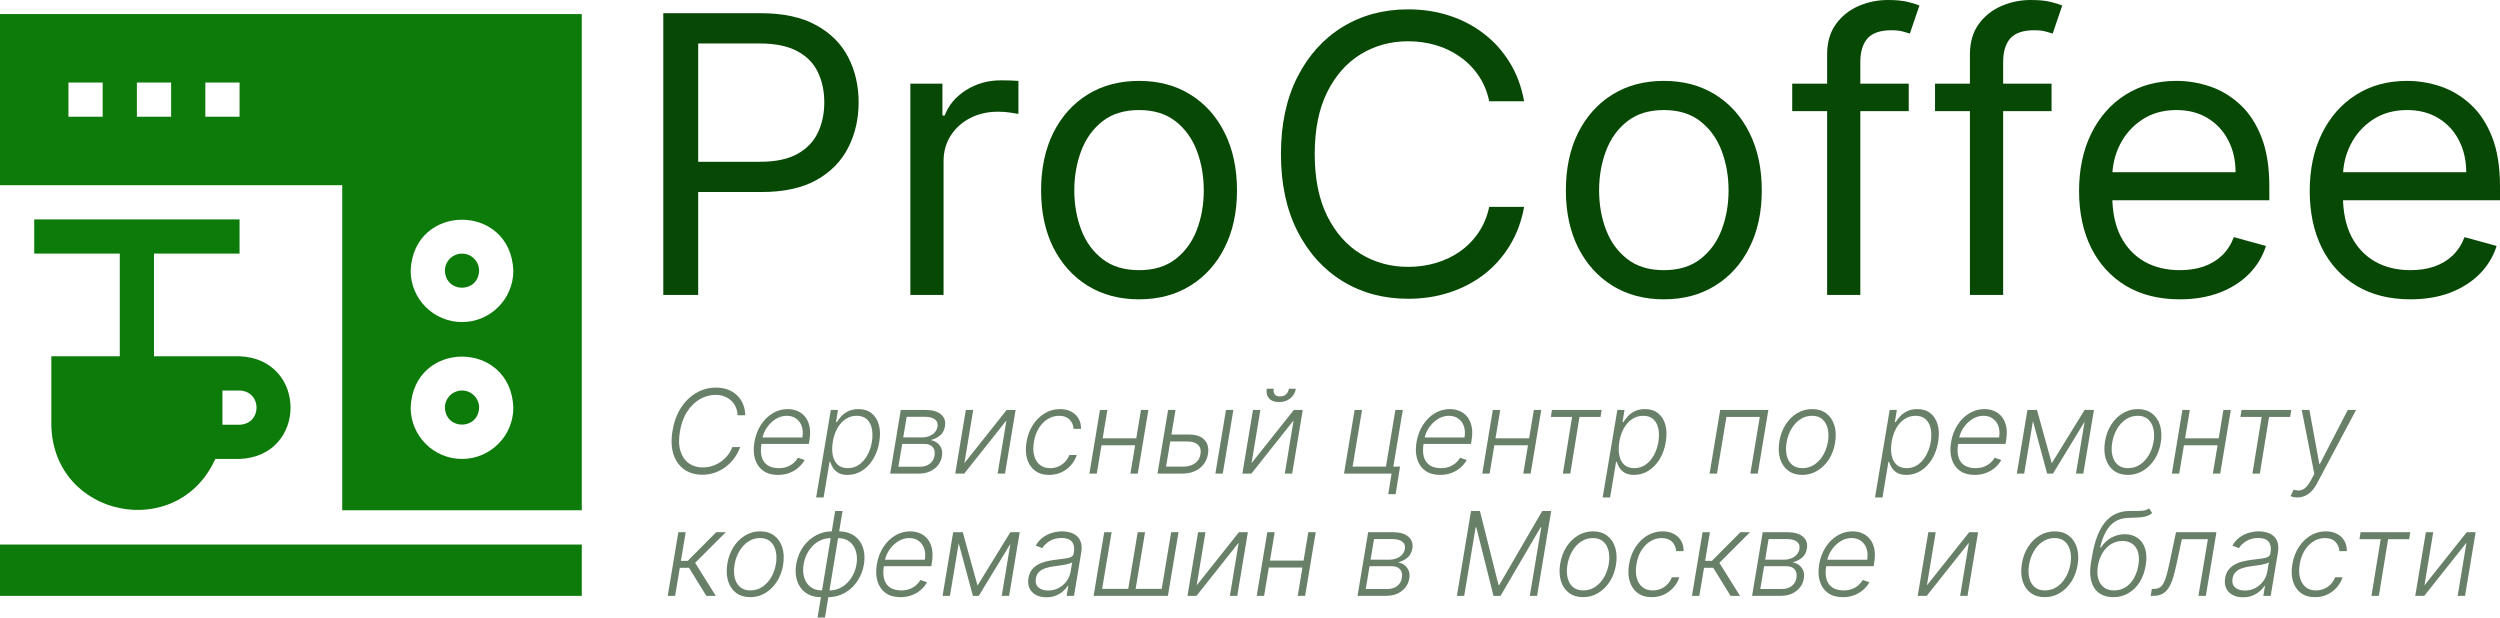 <?xml version="1.0" encoding="UTF-8"?> <svg xmlns="http://www.w3.org/2000/svg" width="1779" height="440" viewBox="0 0 1779 440" fill="none"> <g clip-path="url(#clip0_652_109)"> <path d="M0 387.471H414V424H0V387.471Z" fill="#0D7B0A"></path> <path d="M170.469 180.471V156.118H24.352V180.471H85.234V253.529H36.528V302.235C37.575 368.46 126.42 386.134 153.194 326.588H170.469C218.87 324.748 218.846 255.358 170.468 253.529C149.022 253.529 131.209 253.529 109.587 253.529V180.471H170.469ZM158.293 277.882H170.469C186.605 278.496 186.592 301.627 170.469 302.235H158.293V277.882Z" fill="#0D7B0A"></path> <path d="M0 10V131.765H243.529V363.118H414V10H0ZM73.059 83.059H48.706V58.706H73.059V83.059ZM121.765 83.059H97.412V58.706H121.765V83.059ZM170.471 83.059H146.118V58.706H170.471V83.059ZM328.765 326.588C308.623 326.588 292.235 310.202 292.235 290.059C294.072 241.664 363.465 241.678 365.294 290.06C365.294 310.202 348.908 326.588 328.765 326.588ZM328.765 229.176C308.623 229.176 292.235 212.789 292.235 192.647C294.072 144.252 363.465 144.266 365.294 192.648C365.294 212.789 348.908 229.176 328.765 229.176Z" fill="#0D7B0A"></path> <path d="M328.766 180.471C322.051 180.471 316.59 185.933 316.59 192.647C317.202 208.778 340.333 208.774 340.943 192.647C340.943 185.933 335.481 180.471 328.766 180.471Z" fill="#0D7B0A"></path> <path d="M328.766 277.882C322.051 277.882 316.59 283.344 316.59 290.059C317.201 306.19 340.334 306.186 340.943 290.059C340.943 283.344 335.481 277.882 328.766 277.882Z" fill="#0D7B0A"></path> </g> <path d="M472 209.868V9.397H541.301C557.391 9.397 570.543 12.236 580.758 17.913C591.04 23.525 598.651 31.128 603.591 40.721C608.532 50.313 611.002 61.016 611.002 72.827C611.002 84.639 608.532 95.374 603.591 105.032C598.718 114.69 591.173 122.39 580.958 128.133C570.744 133.81 557.658 136.649 541.701 136.649H492.029V115.114H540.9C551.916 115.114 560.762 113.254 567.439 109.534C574.115 105.815 578.955 100.79 581.96 94.46C585.031 88.065 586.567 80.854 586.567 72.827C586.567 64.801 585.031 57.622 581.96 51.292C578.955 44.962 574.082 40.003 567.339 36.414C560.595 32.759 551.649 30.932 540.5 30.932H496.836V209.868H472Z" fill="#064804"></path> <path d="M647.806 209.868V59.515H670.639V82.224H672.241C675.045 74.785 680.119 68.749 687.463 64.115C694.807 59.482 703.086 57.165 712.299 57.165C714.035 57.165 716.205 57.198 718.809 57.263C721.413 57.329 723.382 57.426 724.717 57.557V81.05C723.916 80.854 722.08 80.56 719.209 80.169C716.405 79.712 713.434 79.484 710.296 79.484C702.819 79.484 696.142 81.017 690.267 84.084C684.459 87.086 679.852 91.262 676.447 96.614C673.109 101.899 671.44 107.936 671.44 114.722V209.868H647.806Z" fill="#064804"></path> <path d="M810.542 213C796.655 213 784.471 209.77 773.989 203.309C763.574 196.849 755.429 187.811 749.553 176.195C743.745 164.579 740.841 151.006 740.841 135.474C740.841 119.813 743.745 106.141 749.553 94.46C755.429 82.779 763.574 73.708 773.989 67.248C784.471 60.787 796.655 57.557 810.542 57.557C824.429 57.557 836.58 60.787 846.995 67.248C857.477 73.708 865.622 82.779 871.431 94.46C877.306 106.141 880.243 119.813 880.243 135.474C880.243 151.006 877.306 164.579 871.431 176.195C865.622 187.811 857.477 196.849 846.995 203.309C836.58 209.77 824.429 213 810.542 213ZM810.542 192.248C821.091 192.248 829.77 189.605 836.58 184.319C843.39 179.034 848.431 172.084 851.702 163.47C854.973 154.856 856.609 145.524 856.609 135.474C856.609 125.425 854.973 116.06 851.702 107.381C848.431 98.702 843.39 91.687 836.58 86.335C829.77 80.984 821.091 78.309 810.542 78.309C799.993 78.309 791.314 80.984 784.504 86.335C777.694 91.687 772.654 98.702 769.382 107.381C766.111 116.06 764.475 125.425 764.475 135.474C764.475 145.524 766.111 154.856 769.382 163.47C772.654 172.084 777.694 179.034 784.504 184.319C791.314 189.605 799.993 192.248 810.542 192.248Z" fill="#064804"></path> <path d="M1084.57 72.044H1059.73C1058.26 65.062 1055.69 58.927 1052.02 53.642C1048.41 48.356 1044.01 43.918 1038.8 40.329C1033.66 36.675 1027.95 33.934 1021.67 32.107C1015.4 30.279 1008.86 29.366 1002.05 29.366C989.627 29.366 978.378 32.433 968.296 38.567C958.282 44.701 950.304 53.739 944.362 65.681C938.486 77.624 935.549 92.274 935.549 109.632C935.549 126.991 938.486 141.641 944.362 153.583C950.304 165.525 958.282 174.563 968.296 180.698C978.378 186.832 989.627 189.899 1002.05 189.899C1008.86 189.899 1015.4 188.985 1021.67 187.158C1027.95 185.331 1033.66 182.623 1038.8 179.034C1044.01 175.379 1048.41 170.909 1052.02 165.623C1055.69 160.272 1058.26 154.138 1059.73 147.221H1084.57C1082.7 157.466 1079.29 166.635 1074.35 174.727C1069.41 182.818 1063.27 189.703 1055.92 195.381C1048.58 200.993 1040.33 205.267 1031.19 208.204C1022.11 211.14 1012.39 212.608 1002.05 212.608C984.553 212.608 968.997 208.432 955.378 200.079C941.758 191.726 931.042 179.849 923.231 164.449C915.42 149.048 911.514 130.776 911.514 109.632C911.514 88.489 915.42 70.217 923.231 54.816C931.042 39.416 941.758 27.539 955.378 19.186C968.997 10.833 984.553 6.656 1002.05 6.656C1012.39 6.656 1022.11 8.125 1031.19 11.061C1040.33 13.998 1048.58 18.305 1055.92 23.982C1063.27 29.594 1069.41 36.446 1074.35 44.538C1079.29 52.565 1082.7 61.733 1084.57 72.044Z" fill="#064804"></path> <path d="M1183.99 213C1170.1 213 1157.91 209.77 1147.43 203.309C1137.02 196.849 1128.87 187.811 1123 176.195C1117.19 164.579 1114.28 151.006 1114.28 135.474C1114.28 119.813 1117.19 106.141 1123 94.46C1128.87 82.779 1137.02 73.708 1147.43 67.248C1157.91 60.787 1170.1 57.557 1183.99 57.557C1197.87 57.557 1210.02 60.787 1220.44 67.248C1230.92 73.708 1239.07 82.779 1244.87 94.46C1250.75 106.141 1253.69 119.813 1253.69 135.474C1253.69 151.006 1250.75 164.579 1244.87 176.195C1239.07 187.811 1230.92 196.849 1220.44 203.309C1210.02 209.77 1197.87 213 1183.99 213ZM1183.99 192.248C1194.53 192.248 1203.21 189.605 1210.02 184.319C1216.83 179.034 1221.87 172.084 1225.14 163.47C1228.42 154.856 1230.05 145.524 1230.05 135.474C1230.05 125.425 1228.42 116.06 1225.14 107.381C1221.87 98.702 1216.83 91.687 1210.02 86.335C1203.21 80.984 1194.53 78.309 1183.99 78.309C1173.44 78.309 1164.76 80.984 1157.95 86.335C1151.14 91.687 1146.1 98.702 1142.83 107.381C1139.55 116.06 1137.92 125.425 1137.92 135.474C1137.92 145.524 1139.55 154.856 1142.83 163.47C1146.1 172.084 1151.14 179.034 1157.95 184.319C1164.76 189.605 1173.44 192.248 1183.99 192.248Z" fill="#064804"></path> <path d="M1358.26 59.515V79.092H1275.34V59.515H1358.26ZM1300.18 209.868V38.763C1300.18 30.149 1302.25 22.971 1306.39 17.228C1310.53 11.485 1315.9 7.178 1322.51 4.307C1329.12 1.436 1336.1 0 1343.44 0C1349.25 0 1353.99 0.457 1357.66 1.37C1361.33 2.284 1364.07 3.132 1365.87 3.915L1359.06 23.884C1357.86 23.493 1356.19 23.003 1354.06 22.416C1351.99 21.829 1349.25 21.535 1345.85 21.535C1338.03 21.535 1332.39 23.46 1328.92 27.31C1325.52 31.16 1323.81 36.805 1323.81 44.245V209.868H1300.18Z" fill="#064804"></path> <path d="M1459.89 59.515V79.092H1376.97V59.515H1459.89ZM1401.8 209.868V38.763C1401.8 30.149 1403.87 22.971 1408.01 17.228C1412.15 11.485 1417.52 7.178 1424.13 4.307C1430.74 1.436 1437.72 0 1445.06 0C1450.87 0 1455.61 0.457 1459.29 1.37C1462.96 2.284 1465.69 3.132 1467.5 3.915L1460.69 23.884C1459.49 23.493 1457.82 23.003 1455.68 22.416C1453.61 21.829 1450.87 21.535 1447.47 21.535C1439.66 21.535 1434.02 23.46 1430.54 27.31C1427.14 31.16 1425.44 36.805 1425.44 44.245V209.868H1401.8Z" fill="#064804"></path> <path d="M1551.17 213C1536.35 213 1523.56 209.802 1512.81 203.407C1502.13 196.947 1493.89 187.941 1488.08 176.391C1482.34 164.775 1479.46 151.267 1479.46 135.866C1479.46 120.465 1482.34 106.892 1488.08 95.145C1493.89 83.334 1501.96 74.132 1512.31 67.541C1522.73 60.885 1534.88 57.557 1548.77 57.557C1556.78 57.557 1564.69 58.862 1572.5 61.472C1580.31 64.083 1587.42 68.325 1593.83 74.198C1600.24 80.005 1605.35 87.706 1609.15 97.299C1612.96 106.892 1614.86 118.703 1614.86 132.733V142.522H1496.29V122.553H1590.83C1590.83 114.07 1589.09 106.5 1585.62 99.844C1582.21 93.188 1577.34 87.934 1571 84.084C1564.72 80.234 1557.31 78.309 1548.77 78.309C1539.35 78.309 1531.21 80.593 1524.33 85.161C1517.52 89.664 1512.28 95.537 1508.61 102.78C1504.93 110.024 1503.1 117.79 1503.1 126.077V139.39C1503.1 150.744 1505.1 160.37 1509.11 168.266C1513.18 176.097 1518.82 182.068 1526.03 186.179C1533.24 190.225 1541.62 192.248 1551.17 192.248C1557.38 192.248 1562.99 191.4 1567.99 189.703C1573.07 187.941 1577.44 185.331 1581.11 181.872C1584.78 178.348 1587.62 173.976 1589.62 168.756L1612.46 175.02C1610.05 182.59 1606.02 189.246 1600.34 194.989C1594.67 200.666 1587.66 205.104 1579.31 208.301C1570.96 211.434 1561.58 213 1551.17 213Z" fill="#064804"></path> <path d="M1715.31 213C1700.49 213 1687.7 209.802 1676.95 203.407C1666.27 196.947 1658.02 187.941 1652.22 176.391C1646.47 164.775 1643.6 151.267 1643.6 135.866C1643.6 120.465 1646.47 106.892 1652.22 95.145C1658.02 83.334 1666.1 74.132 1676.45 67.541C1686.87 60.885 1699.02 57.557 1712.9 57.557C1720.92 57.557 1728.83 58.862 1736.64 61.472C1744.45 64.083 1751.56 68.325 1757.97 74.198C1764.38 80.005 1769.49 87.706 1773.29 97.299C1777.1 106.892 1779 118.703 1779 132.733V142.522H1660.43V122.553H1754.97C1754.97 114.07 1753.23 106.5 1749.76 99.844C1746.35 93.188 1741.48 87.934 1735.14 84.084C1728.86 80.234 1721.45 78.309 1712.9 78.309C1703.49 78.309 1695.35 80.593 1688.47 85.161C1681.66 89.664 1676.42 95.537 1672.75 102.78C1669.07 110.024 1667.24 117.79 1667.24 126.077V139.39C1667.24 150.744 1669.24 160.37 1673.25 168.266C1677.32 176.097 1682.96 182.068 1690.17 186.179C1697.38 190.225 1705.76 192.248 1715.31 192.248C1721.52 192.248 1727.12 191.4 1732.13 189.703C1737.21 187.941 1741.58 185.331 1745.25 181.872C1748.92 178.348 1751.76 173.976 1753.76 168.756L1776.6 175.02C1774.19 182.59 1770.15 189.246 1764.48 194.989C1758.8 200.666 1751.79 205.104 1743.45 208.301C1735.1 211.434 1725.72 213 1715.31 213Z" fill="#064804"></path> <path d="M530.33 295.5H524.848C524.789 293.437 524.376 291.531 523.61 289.782C522.843 288.013 521.772 286.471 520.397 285.154C519.022 283.838 517.381 282.816 515.475 282.089C513.588 281.362 511.476 280.999 509.138 280.999C505.286 280.999 501.602 282.011 498.085 284.034C494.568 286.039 491.542 288.986 489.007 292.877C486.472 296.767 484.743 301.523 483.819 307.142C482.896 312.684 483.043 317.35 484.261 321.143C485.48 324.915 487.474 327.775 490.245 329.72C493.035 331.665 496.307 332.638 500.06 332.638C502.457 332.638 504.756 332.274 506.957 331.547C509.157 330.82 511.181 329.808 513.028 328.511C514.875 327.195 516.497 325.652 517.892 323.884C519.287 322.115 520.368 320.2 521.134 318.136H526.675C525.712 320.907 524.366 323.491 522.637 325.888C520.908 328.266 518.864 330.349 516.506 332.137C514.168 333.925 511.584 335.32 508.755 336.322C505.945 337.324 502.958 337.825 499.794 337.825C494.646 337.825 490.294 336.538 486.737 333.964C483.2 331.39 480.685 327.765 479.192 323.088C477.718 318.392 477.512 312.86 478.573 306.494C479.614 300.245 481.609 294.822 484.556 290.224C487.523 285.626 491.158 282.079 495.462 279.584C499.765 277.069 504.442 275.811 509.491 275.811C512.714 275.811 515.603 276.312 518.157 277.314C520.711 278.297 522.883 279.692 524.671 281.5C526.479 283.288 527.864 285.371 528.827 287.748C529.79 290.126 530.291 292.71 530.33 295.5ZM553.563 337.943C549.338 337.943 545.851 336.961 543.1 334.996C540.349 333.011 538.423 330.27 537.323 326.772C536.222 323.255 536.055 319.207 536.822 314.629C537.588 310.07 539.101 306.022 541.361 302.485C543.62 298.929 546.411 296.148 549.731 294.144C553.052 292.12 556.658 291.108 560.549 291.108C563.005 291.108 565.304 291.56 567.446 292.464C569.587 293.348 571.405 294.714 572.898 296.561C574.411 298.388 575.463 300.697 576.052 303.488C576.642 306.258 576.622 309.54 575.993 313.332L575.581 315.926H540.211L540.948 311.298H570.983C571.474 308.39 571.336 305.777 570.57 303.458C569.804 301.139 568.497 299.302 566.65 297.946C564.822 296.571 562.553 295.883 559.841 295.883C557.071 295.883 554.447 296.659 551.972 298.212C549.515 299.764 547.432 301.788 545.723 304.283C544.033 306.759 542.943 309.402 542.451 312.212L541.862 315.69C541.233 319.522 541.312 322.734 542.098 325.328C542.884 327.902 544.308 329.848 546.371 331.164C548.435 332.481 551.077 333.139 554.3 333.139C556.461 333.139 558.417 332.805 560.165 332.137C561.914 331.469 563.437 330.575 564.734 329.455C566.031 328.315 567.072 327.067 567.858 325.711L572.545 327.332C571.543 329.238 570.128 330.997 568.3 332.608C566.493 334.22 564.341 335.516 561.845 336.499C559.37 337.462 556.609 337.943 553.563 337.943ZM580.775 353.977L591.209 291.727H596.308L594.894 300.363H595.513C596.338 299.007 597.409 297.612 598.725 296.178C600.061 294.743 601.722 293.545 603.706 292.582C605.711 291.6 608.108 291.108 610.898 291.108C614.632 291.108 617.727 292.081 620.183 294.026C622.659 295.972 624.388 298.703 625.37 302.22C626.372 305.737 626.48 309.825 625.694 314.482C624.928 319.158 623.464 323.255 621.303 326.772C619.141 330.29 616.498 333.031 613.374 334.996C610.269 336.961 606.87 337.943 603.176 337.943C600.445 337.943 598.234 337.452 596.544 336.469C594.874 335.487 593.597 334.279 592.713 332.844C591.828 331.39 591.19 329.975 590.797 328.6H590.325L586.081 353.977H580.775ZM592.624 314.393C592.035 318.048 592.035 321.29 592.624 324.12C593.214 326.93 594.402 329.14 596.191 330.751C597.979 332.343 600.337 333.139 603.264 333.139C606.271 333.139 608.953 332.314 611.311 330.663C613.669 328.993 615.634 326.743 617.206 323.913C618.778 321.084 619.858 317.91 620.448 314.393C620.998 310.915 620.979 307.781 620.389 304.991C619.8 302.201 618.621 299.99 616.852 298.359C615.084 296.708 612.677 295.883 609.631 295.883C606.683 295.883 604.031 296.679 601.673 298.271C599.334 299.843 597.389 302.024 595.837 304.814C594.285 307.585 593.214 310.778 592.624 314.393ZM633.454 337L640.999 291.727H658.831C663.586 291.727 667.192 292.788 669.648 294.911C672.104 297.013 673.038 299.833 672.448 303.37C671.996 306.062 670.866 308.194 669.059 309.766C667.251 311.338 664.991 312.467 662.28 313.155C663.95 313.45 665.453 314.089 666.789 315.071C668.145 316.054 669.157 317.36 669.825 318.991C670.493 320.602 670.64 322.518 670.267 324.739C669.874 327.116 668.941 329.229 667.467 331.076C665.993 332.923 664.097 334.377 661.778 335.438C659.479 336.479 656.846 337 653.879 337H633.454ZM639.29 332.137H654.705C657.456 332.137 659.764 331.42 661.631 329.985C663.517 328.551 664.638 326.654 664.991 324.297C665.443 321.742 665.031 319.708 663.753 318.195C662.476 316.682 660.56 315.926 658.006 315.926H642.001L639.29 332.137ZM642.738 311.269H655.854C657.858 311.269 659.666 310.954 661.277 310.326C662.889 309.677 664.205 308.773 665.227 307.614C666.268 306.435 666.907 305.079 667.143 303.547C667.516 301.365 666.897 299.666 665.286 298.447C663.694 297.21 661.268 296.591 658.006 296.591H645.184L642.738 311.269ZM686.279 329.543L716.343 291.727H722.71L715.164 337H709.918L716.166 299.184L686.161 337H679.736L687.281 291.727H692.528L686.279 329.543ZM746.584 337.943C742.497 337.943 739.127 336.931 736.474 334.907C733.821 332.883 731.964 330.113 730.903 326.596C729.862 323.059 729.715 319.05 730.461 314.57C731.208 310.011 732.711 305.973 734.971 302.456C737.231 298.919 740.021 296.148 743.342 294.144C746.682 292.12 750.327 291.108 754.277 291.108C757.322 291.108 759.975 291.698 762.235 292.877C764.494 294.036 766.243 295.677 767.481 297.799C768.719 299.902 769.309 302.358 769.25 305.168H763.944C763.807 302.554 762.854 300.353 761.085 298.565C759.336 296.777 756.861 295.883 753.658 295.883C750.73 295.883 748.018 296.669 745.523 298.241C743.027 299.793 740.915 301.965 739.186 304.755C737.476 307.526 736.327 310.738 735.737 314.393C735.108 318.068 735.167 321.32 735.914 324.149C736.661 326.959 737.997 329.16 739.923 330.751C741.868 332.343 744.324 333.139 747.291 333.139C749.315 333.139 751.221 332.766 753.009 332.019C754.797 331.252 756.379 330.172 757.755 328.777C759.13 327.362 760.181 325.701 760.908 323.795H766.214C765.33 326.546 763.934 328.983 762.028 331.105C760.142 333.227 757.882 334.897 755.249 336.116C752.616 337.334 749.728 337.943 746.584 337.943ZM809.91 311.917L809.114 316.869H782.469L783.294 311.917H809.91ZM788.01 291.727L780.465 337H775.218L782.734 291.727H788.01ZM817.19 291.727L809.644 337H804.398L811.914 291.727H817.19ZM832.686 309.206H845.92C850.99 309.206 854.703 310.453 857.061 312.949C859.439 315.444 860.284 318.824 859.596 323.088C859.125 325.859 858.093 328.295 856.501 330.398C854.91 332.481 852.827 334.102 850.253 335.261C847.698 336.42 844.712 337 841.293 337H823.667L831.212 291.727H836.488L829.768 332.048H842.118C845.301 332.048 848.013 331.282 850.253 329.749C852.493 328.217 853.829 326.026 854.261 323.176C854.753 320.268 854.143 318.038 852.434 316.486C850.744 314.933 848.307 314.157 845.124 314.157H831.861L832.686 309.206ZM864.872 337L872.418 291.727H877.664L870.119 337H864.872ZM890.618 329.543L920.682 291.727H927.048L919.503 337H914.256L920.505 299.184L890.5 337H884.075L891.62 291.727H896.867L890.618 329.543ZM917.174 276.636H922.126C921.655 279.446 920.338 281.726 918.177 283.474C916.035 285.223 913.362 286.098 910.16 286.098C906.996 286.098 904.628 285.223 903.056 283.474C901.504 281.726 900.964 279.446 901.435 276.636H906.387C906.131 278.169 906.338 279.466 907.006 280.527C907.674 281.568 908.951 282.089 910.837 282.089C912.724 282.089 914.188 281.568 915.229 280.527C916.271 279.466 916.919 278.169 917.174 276.636ZM998.229 291.727L991.509 332.019H996.284L993.13 351.649H987.884L990.242 337H956.405L963.95 291.727H969.226L962.506 332.048H986.233L992.953 291.727H998.229ZM1024.73 337.943C1020.51 337.943 1017.02 336.961 1014.27 334.996C1011.52 333.011 1009.59 330.27 1008.49 326.772C1007.39 323.255 1007.23 319.207 1007.99 314.629C1008.76 310.07 1010.27 306.022 1012.53 302.485C1014.79 298.929 1017.58 296.148 1020.9 294.144C1024.22 292.12 1027.83 291.108 1031.72 291.108C1034.18 291.108 1036.47 291.56 1038.62 292.464C1040.76 293.348 1042.58 294.714 1044.07 296.561C1045.58 298.388 1046.63 300.697 1047.22 303.488C1047.81 306.258 1047.79 309.54 1047.16 313.332L1046.75 315.926H1011.38L1012.12 311.298H1042.15C1042.64 308.39 1042.51 305.777 1041.74 303.458C1040.97 301.139 1039.67 299.302 1037.82 297.946C1035.99 296.571 1033.72 295.883 1031.01 295.883C1028.24 295.883 1025.62 296.659 1023.14 298.212C1020.69 299.764 1018.6 301.788 1016.89 304.283C1015.2 306.759 1014.11 309.402 1013.62 312.212L1013.03 315.69C1012.4 319.522 1012.48 322.734 1013.27 325.328C1014.05 327.902 1015.48 329.848 1017.54 331.164C1019.61 332.481 1022.25 333.139 1025.47 333.139C1027.63 333.139 1029.59 332.805 1031.34 332.137C1033.09 331.469 1034.61 330.575 1035.9 329.455C1037.2 328.315 1038.24 327.067 1039.03 325.711L1043.72 327.332C1042.71 329.238 1041.3 330.997 1039.47 332.608C1037.66 334.22 1035.51 335.516 1033.02 336.499C1030.54 337.462 1027.78 337.943 1024.73 337.943ZM1089.47 311.917L1088.67 316.869H1062.03L1062.85 311.917H1089.47ZM1067.57 291.727L1060.02 337H1054.78L1062.29 291.727H1067.57ZM1096.75 291.727L1089.2 337H1083.96L1091.47 291.727H1096.75ZM1103.58 296.679L1104.37 291.727H1139.74L1138.95 296.679H1123.97L1117.4 337H1112.13L1118.7 296.679H1103.58ZM1140.46 353.977L1150.89 291.727H1155.99L1154.58 300.363H1155.2C1156.02 299.007 1157.09 297.612 1158.41 296.178C1159.74 294.743 1161.4 293.545 1163.39 292.582C1165.39 291.6 1167.79 291.108 1170.58 291.108C1174.31 291.108 1177.41 292.081 1179.87 294.026C1182.34 295.972 1184.07 298.703 1185.05 302.22C1186.05 305.737 1186.16 309.825 1185.38 314.482C1184.61 319.158 1183.15 323.255 1180.99 326.772C1178.82 330.29 1176.18 333.031 1173.06 334.996C1169.95 336.961 1166.55 337.943 1162.86 337.943C1160.13 337.943 1157.92 337.452 1156.23 336.469C1154.56 335.487 1153.28 334.279 1152.4 332.844C1151.51 331.39 1150.87 329.975 1150.48 328.6H1150.01L1145.76 353.977H1140.46ZM1152.31 314.393C1151.72 318.048 1151.72 321.29 1152.31 324.12C1152.9 326.93 1154.09 329.14 1155.87 330.751C1157.66 332.343 1160.02 333.139 1162.95 333.139C1165.95 333.139 1168.64 332.314 1170.99 330.663C1173.35 328.993 1175.32 326.743 1176.89 323.913C1178.46 321.084 1179.54 317.91 1180.13 314.393C1180.68 310.915 1180.66 307.781 1180.07 304.991C1179.48 302.201 1178.3 299.99 1176.53 298.359C1174.77 296.708 1172.36 295.883 1169.31 295.883C1166.37 295.883 1163.71 296.679 1161.36 298.271C1159.02 299.843 1157.07 302.024 1155.52 304.814C1153.97 307.585 1152.9 310.778 1152.31 314.393ZM1216.54 337L1224.08 291.727H1258.36L1250.82 337H1245.54L1252.26 296.679H1228.53L1221.81 337H1216.54ZM1282.51 337.943C1278.54 337.943 1275.2 336.941 1272.49 334.937C1269.78 332.913 1267.86 330.113 1266.74 326.537C1265.62 322.96 1265.43 318.834 1266.18 314.157C1266.93 309.599 1268.41 305.59 1270.63 302.132C1272.87 298.654 1275.62 295.952 1278.88 294.026C1282.15 292.081 1285.69 291.108 1289.52 291.108C1293.51 291.108 1296.85 292.12 1299.55 294.144C1302.26 296.168 1304.17 298.968 1305.29 302.544C1306.43 306.121 1306.63 310.257 1305.88 314.953C1305.14 319.492 1303.64 323.491 1301.4 326.949C1299.16 330.388 1296.41 333.08 1293.15 335.025C1289.91 336.971 1286.36 337.943 1282.51 337.943ZM1282.57 333.139C1285.79 333.139 1288.66 332.284 1291.18 330.575C1293.71 328.845 1295.8 326.546 1297.45 323.678C1299.1 320.789 1300.21 317.616 1300.78 314.157C1301.31 310.856 1301.26 307.82 1300.61 305.05C1299.96 302.279 1298.71 300.059 1296.86 298.388C1295.02 296.718 1292.56 295.883 1289.5 295.883C1286.29 295.883 1283.42 296.758 1280.89 298.506C1278.35 300.236 1276.26 302.554 1274.61 305.462C1272.96 308.351 1271.86 311.514 1271.31 314.953C1270.76 318.274 1270.8 321.31 1271.43 324.061C1272.08 326.812 1273.32 329.012 1275.17 330.663C1277.04 332.314 1279.5 333.139 1282.57 333.139ZM1334.26 353.977L1344.69 291.727H1349.79L1348.38 300.363H1349C1349.82 299.007 1350.89 297.612 1352.21 296.178C1353.55 294.743 1355.21 293.545 1357.19 292.582C1359.2 291.6 1361.59 291.108 1364.38 291.108C1368.12 291.108 1371.21 292.081 1373.67 294.026C1376.14 295.972 1377.87 298.703 1378.85 302.22C1379.86 305.737 1379.96 309.825 1379.18 314.482C1378.41 319.158 1376.95 323.255 1374.79 326.772C1372.63 330.29 1369.98 333.031 1366.86 334.996C1363.75 336.961 1360.35 337.943 1356.66 337.943C1353.93 337.943 1351.72 337.452 1350.03 336.469C1348.36 335.487 1347.08 334.279 1346.2 332.844C1345.31 331.39 1344.67 329.975 1344.28 328.6H1343.81L1339.57 353.977H1334.26ZM1346.11 314.393C1345.52 318.048 1345.52 321.29 1346.11 324.12C1346.7 326.93 1347.89 329.14 1349.67 330.751C1351.46 332.343 1353.82 333.139 1356.75 333.139C1359.76 333.139 1362.44 332.314 1364.8 330.663C1367.15 328.993 1369.12 326.743 1370.69 323.913C1372.26 321.084 1373.34 317.91 1373.93 314.393C1374.48 310.915 1374.46 307.781 1373.87 304.991C1373.28 302.201 1372.1 299.99 1370.34 298.359C1368.57 296.708 1366.16 295.883 1363.12 295.883C1360.17 295.883 1357.52 296.679 1355.16 298.271C1352.82 299.843 1350.87 302.024 1349.32 304.814C1347.77 307.585 1346.7 310.778 1346.11 314.393ZM1405.12 337.943C1400.9 337.943 1397.41 336.961 1394.66 334.996C1391.91 333.011 1389.98 330.27 1388.88 326.772C1387.78 323.255 1387.62 319.207 1388.38 314.629C1389.15 310.07 1390.66 306.022 1392.92 302.485C1395.18 298.929 1397.97 296.148 1401.29 294.144C1404.61 292.12 1408.22 291.108 1412.11 291.108C1414.57 291.108 1416.86 291.56 1419.01 292.464C1421.15 293.348 1422.97 294.714 1424.46 296.561C1425.97 298.388 1427.02 300.697 1427.61 303.488C1428.2 306.258 1428.18 309.54 1427.55 313.332L1427.14 315.926H1391.77L1392.51 311.298H1422.54C1423.03 308.39 1422.9 305.777 1422.13 303.458C1421.36 301.139 1420.06 299.302 1418.21 297.946C1416.38 296.571 1414.11 295.883 1411.4 295.883C1408.63 295.883 1406.01 296.659 1403.53 298.212C1401.08 299.764 1398.99 301.788 1397.28 304.283C1395.59 306.759 1394.5 309.402 1394.01 312.212L1393.42 315.69C1392.79 319.522 1392.87 322.734 1393.66 325.328C1394.44 327.902 1395.87 329.848 1397.93 331.164C1400 332.481 1402.64 333.139 1405.86 333.139C1408.02 333.139 1409.98 332.805 1411.73 332.137C1413.47 331.469 1415 330.575 1416.29 329.455C1417.59 328.315 1418.63 327.067 1419.42 325.711L1424.11 327.332C1423.1 329.238 1421.69 330.997 1419.86 332.608C1418.05 334.22 1415.9 335.516 1413.41 336.499C1410.93 337.462 1408.17 337.943 1405.12 337.943ZM1460.04 329.661L1483.39 291.727H1488.48L1460.93 337H1456.74L1444.51 291.727H1449.52L1460.04 329.661ZM1447.96 291.727L1440.41 337H1435.17L1442.71 291.727H1447.96ZM1477.25 337L1484.8 291.727H1490.05L1482.5 337H1477.25ZM1514.25 337.943C1510.28 337.943 1506.94 336.941 1504.22 334.937C1501.51 332.913 1499.6 330.113 1498.48 326.537C1497.36 322.96 1497.17 318.834 1497.92 314.157C1498.66 309.599 1500.15 305.59 1502.37 302.132C1504.61 298.654 1507.36 295.952 1510.62 294.026C1513.88 292.081 1517.43 291.108 1521.26 291.108C1525.25 291.108 1528.59 292.12 1531.28 294.144C1533.99 296.168 1535.91 298.968 1537.03 302.544C1538.17 306.121 1538.37 310.257 1537.62 314.953C1536.87 319.492 1535.38 323.491 1533.14 326.949C1530.9 330.388 1528.15 333.08 1524.89 335.025C1521.64 336.971 1518.1 337.943 1514.25 337.943ZM1514.3 333.139C1517.53 333.139 1520.4 332.284 1522.91 330.575C1525.45 328.845 1527.54 326.546 1529.19 323.678C1530.84 320.789 1531.95 317.616 1532.52 314.157C1533.05 310.856 1532.99 307.82 1532.34 305.05C1531.69 302.279 1530.45 300.059 1528.6 298.388C1526.75 296.718 1524.3 295.883 1521.23 295.883C1518.03 295.883 1515.16 296.758 1512.62 298.506C1510.09 300.236 1508 302.554 1506.35 305.462C1504.7 308.351 1503.6 311.514 1503.05 314.953C1502.49 318.274 1502.53 321.31 1503.16 324.061C1503.81 326.812 1505.06 329.012 1506.91 330.663C1508.77 332.314 1511.24 333.139 1514.3 333.139ZM1580.17 311.917L1579.38 316.869H1552.73L1553.56 311.917H1580.17ZM1558.27 291.727L1550.73 337H1545.48L1553 291.727H1558.27ZM1587.45 291.727L1579.91 337H1574.66L1582.18 291.727H1587.45ZM1594.28 296.679L1595.08 291.727H1630.45L1629.65 296.679H1614.68L1608.11 337H1602.83L1609.4 296.679H1594.28ZM1634.88 353.977C1633.84 353.977 1632.87 353.879 1631.99 353.683C1631.12 353.486 1630.45 353.27 1629.95 353.034L1632.17 348.407C1633.82 348.976 1635.33 349.153 1636.7 348.937C1638.1 348.741 1639.43 348.073 1640.68 346.933C1641.94 345.793 1643.18 344.094 1644.4 341.834L1646.87 337.236L1637.91 291.727H1643.37L1650.44 330.162H1650.82L1670.66 291.727H1676.58L1648.73 344.103C1647.53 346.363 1646.2 348.22 1644.75 349.674C1643.32 351.128 1641.76 352.209 1640.09 352.916C1638.44 353.624 1636.7 353.977 1634.88 353.977ZM475.154 424L482.699 378.727H487.946L484.527 399.094H489.39L509.639 378.727H516.477L494.666 400.509L509.344 424H502.624L490.304 404.046H483.76L480.4 424H475.154ZM533.889 424.943C529.92 424.943 526.579 423.941 523.868 421.937C521.156 419.913 519.24 417.113 518.12 413.537C517 409.96 516.813 405.834 517.56 401.157C518.307 396.599 519.79 392.59 522.011 389.132C524.251 385.654 527.002 382.952 530.264 381.026C533.525 379.081 537.072 378.108 540.904 378.108C544.893 378.108 548.233 379.12 550.925 381.144C553.637 383.168 555.553 385.968 556.673 389.544C557.812 393.121 558.009 397.257 557.262 401.953C556.515 406.492 555.022 410.491 552.782 413.949C550.542 417.388 547.791 420.08 544.529 422.025C541.287 423.971 537.74 424.943 533.889 424.943ZM533.948 420.139C537.17 420.139 540.039 419.284 542.554 417.575C545.089 415.845 547.182 413.546 548.832 410.678C550.483 407.789 551.593 404.616 552.163 401.157C552.694 397.856 552.635 394.82 551.986 392.05C551.338 389.279 550.09 387.059 548.243 385.388C546.396 383.718 543.94 382.883 540.874 382.883C537.671 382.883 534.803 383.758 532.268 385.506C529.733 387.236 527.64 389.554 525.99 392.462C524.339 395.351 523.239 398.514 522.689 401.953C522.138 405.274 522.178 408.31 522.807 411.061C523.455 413.812 524.703 416.012 526.55 417.663C528.417 419.314 530.883 420.139 533.948 420.139ZM581.778 439.445L594.275 363.636H599.551L587.053 439.445H581.778ZM584.135 424.943C581.031 424.943 578.26 424.373 575.824 423.234C573.407 422.094 571.412 420.483 569.84 418.4C568.288 416.297 567.217 413.821 566.628 410.972C566.038 408.123 566.019 404.999 566.569 401.599C567.139 398.161 568.18 395.007 569.693 392.138C571.226 389.269 573.132 386.793 575.411 384.711C577.69 382.628 580.225 381.016 583.015 379.877C585.825 378.717 588.792 378.138 591.917 378.138H593.479L585.698 424.943H584.135ZM584.961 420.139H585.816L591.946 382.942H591.091C588.557 382.942 586.199 383.443 584.018 384.445C581.856 385.428 579.93 386.784 578.241 388.513C576.57 390.242 575.185 392.227 574.085 394.467C573.004 396.707 572.257 399.084 571.845 401.599C571.294 404.92 571.422 407.995 572.228 410.825C573.053 413.635 574.537 415.895 576.678 417.604C578.82 419.294 581.581 420.139 584.961 420.139ZM589.411 424.943H587.82L595.601 378.138H597.193C600.297 378.138 603.058 378.717 605.475 379.877C607.912 381.016 609.916 382.628 611.488 384.711C613.06 386.793 614.14 389.269 614.73 392.138C615.319 395.007 615.329 398.161 614.759 401.599C614.19 404.999 613.138 408.123 611.606 410.972C610.093 413.821 608.196 416.297 605.917 418.4C603.657 420.483 601.123 422.094 598.313 423.234C595.503 424.373 592.536 424.943 589.411 424.943ZM590.237 420.139C592.771 420.139 595.12 419.648 597.281 418.665C599.443 417.683 601.358 416.337 603.029 414.627C604.718 412.898 606.114 410.923 607.214 408.703C608.314 406.463 609.071 404.095 609.483 401.599C610.034 398.259 609.896 395.174 609.071 392.344C608.246 389.515 606.762 387.245 604.62 385.536C602.498 383.807 599.747 382.942 596.367 382.942H595.483L589.352 420.139H590.237ZM640.697 424.943C636.472 424.943 632.984 423.961 630.233 421.996C627.483 420.011 625.557 417.27 624.456 413.772C623.356 410.255 623.189 406.207 623.955 401.629C624.722 397.07 626.235 393.022 628.494 389.485C630.754 385.929 633.544 383.148 636.865 381.144C640.186 379.12 643.792 378.108 647.682 378.108C650.139 378.108 652.438 378.56 654.579 379.464C656.721 380.348 658.539 381.714 660.032 383.561C661.545 385.388 662.596 387.697 663.186 390.488C663.775 393.258 663.756 396.54 663.127 400.332L662.714 402.926H627.345L628.082 398.298H658.116C658.608 395.39 658.47 392.777 657.704 390.458C656.937 388.139 655.631 386.302 653.784 384.946C651.956 383.571 649.687 382.883 646.975 382.883C644.204 382.883 641.581 383.659 639.105 385.212C636.649 386.764 634.566 388.788 632.857 391.283C631.167 393.759 630.076 396.402 629.585 399.212L628.996 402.69C628.367 406.522 628.445 409.734 629.231 412.328C630.017 414.902 631.442 416.848 633.505 418.164C635.568 419.481 638.211 420.139 641.434 420.139C643.595 420.139 645.55 419.805 647.299 419.137C649.048 418.469 650.571 417.575 651.868 416.455C653.165 415.315 654.206 414.067 654.992 412.711L659.678 414.332C658.676 416.238 657.262 417.997 655.434 419.608C653.626 421.22 651.475 422.516 648.979 423.499C646.503 424.462 643.743 424.943 640.697 424.943ZM695.615 416.661L718.959 378.727H724.058L696.499 424H692.314L680.082 378.727H685.093L695.615 416.661ZM683.531 378.727L675.985 424H670.739L678.284 378.727H683.531ZM712.828 424L720.374 378.727H725.62L718.075 424H712.828ZM744.543 425.032C741.811 425.032 739.404 424.501 737.321 423.44C735.239 422.359 733.686 420.807 732.665 418.783C731.662 416.739 731.387 414.264 731.839 411.355C732.232 409.115 732.979 407.229 734.079 405.696C735.199 404.164 736.614 402.906 738.324 401.924C740.033 400.922 741.998 400.136 744.218 399.566C746.439 398.996 748.856 398.564 751.469 398.269C754.024 397.954 756.205 397.679 758.013 397.444C759.82 397.208 761.225 396.834 762.227 396.324C763.229 395.813 763.829 394.987 764.025 393.848L764.202 392.787C764.713 389.702 764.241 387.275 762.787 385.506C761.333 383.718 758.897 382.824 755.478 382.824C752.216 382.824 749.386 383.551 746.989 385.005C744.611 386.44 742.843 388.12 741.684 390.045L737.027 388.248C738.441 385.772 740.18 383.797 742.244 382.323C744.307 380.83 746.517 379.759 748.875 379.11C751.233 378.442 753.562 378.108 755.861 378.108C757.59 378.108 759.349 378.334 761.137 378.786C762.925 379.238 764.526 380.024 765.941 381.144C767.376 382.245 768.427 383.787 769.095 385.772C769.783 387.737 769.881 390.232 769.39 393.258L764.261 424H759.015L760.223 416.838H759.899C759.074 418.174 757.934 419.471 756.48 420.728C755.045 421.986 753.326 423.018 751.322 423.823C749.318 424.629 747.058 425.032 744.543 425.032ZM745.869 420.227C748.659 420.227 751.184 419.608 753.444 418.37C755.723 417.132 757.59 415.492 759.044 413.448C760.518 411.385 761.461 409.115 761.874 406.64L762.964 400.096C762.532 400.47 761.825 400.804 760.842 401.098C759.879 401.393 758.789 401.658 757.57 401.894C756.372 402.11 755.163 402.297 753.945 402.454C752.746 402.611 751.685 402.749 750.762 402.867C748.148 403.181 745.869 403.672 743.924 404.341C741.998 405.009 740.456 405.932 739.296 407.111C738.137 408.27 737.41 409.764 737.115 411.591C736.663 414.342 737.263 416.474 738.913 417.987C740.583 419.481 742.902 420.227 745.869 420.227ZM785.763 378.727H791.009L784.289 419.048H802.858L809.578 378.727H814.824L808.104 419.048H826.673L833.393 378.727H838.64L831.094 424H778.217L785.763 378.727ZM851.55 416.543L881.614 378.727H887.98L880.435 424H875.188L881.437 386.184L851.432 424H845.006L852.552 378.727H857.798L851.55 416.543ZM928.979 398.917L928.183 403.869H901.538L902.364 398.917H928.979ZM907.079 378.727L899.534 424H894.288L901.804 378.727H907.079ZM936.259 378.727L928.714 424H923.467L930.983 378.727H936.259ZM966.021 424L973.566 378.727H991.398C996.154 378.727 999.759 379.788 1002.22 381.911C1004.67 384.013 1005.61 386.833 1005.02 390.37C1004.56 393.062 1003.43 395.194 1001.63 396.766C999.818 398.338 997.559 399.467 994.847 400.155C996.517 400.45 998.02 401.089 999.357 402.071C1000.71 403.054 1001.72 404.36 1002.39 405.991C1003.06 407.602 1003.21 409.518 1002.83 411.739C1002.44 414.116 1001.51 416.229 1000.03 418.076C998.561 419.923 996.665 421.377 994.346 422.438C992.047 423.479 989.414 424 986.447 424H966.021ZM971.857 419.137H987.272C990.023 419.137 992.332 418.42 994.199 416.985C996.085 415.551 997.205 413.654 997.559 411.297C998.011 408.742 997.598 406.708 996.321 405.195C995.043 403.682 993.128 402.926 990.573 402.926H974.569L971.857 419.137ZM975.305 398.269H988.422C990.426 398.269 992.234 397.954 993.845 397.326C995.456 396.677 996.773 395.773 997.794 394.614C998.836 393.435 999.474 392.079 999.71 390.547C1000.08 388.365 999.465 386.666 997.853 385.447C996.262 384.21 993.835 383.591 990.573 383.591H977.752L975.305 398.269ZM1046.76 363.636H1053.13L1066.33 416.219H1066.89L1097.45 363.636H1103.82L1093.8 424H1088.61L1096.75 375.279H1096.28L1067.77 424H1062.76L1050.53 375.279H1050.06L1041.92 424H1036.74L1046.76 363.636ZM1126.56 424.943C1122.59 424.943 1119.25 423.941 1116.54 421.937C1113.83 419.913 1111.91 417.113 1110.79 413.537C1109.67 409.96 1109.49 405.834 1110.23 401.157C1110.98 396.599 1112.46 392.59 1114.68 389.132C1116.92 385.654 1119.67 382.952 1122.94 381.026C1126.2 379.081 1129.74 378.108 1133.58 378.108C1137.56 378.108 1140.91 379.12 1143.6 381.144C1146.31 383.168 1148.22 385.968 1149.34 389.544C1150.48 393.121 1150.68 397.257 1149.93 401.953C1149.19 406.492 1147.69 410.491 1145.45 413.949C1143.21 417.388 1140.46 420.08 1137.2 422.025C1133.96 423.971 1130.41 424.943 1126.56 424.943ZM1126.62 420.139C1129.84 420.139 1132.71 419.284 1135.23 417.575C1137.76 415.845 1139.85 413.546 1141.5 410.678C1143.15 407.789 1144.27 404.616 1144.83 401.157C1145.37 397.856 1145.31 394.82 1144.66 392.05C1144.01 389.279 1142.76 387.059 1140.91 385.388C1139.07 383.718 1136.61 382.883 1133.55 382.883C1130.34 382.883 1127.47 383.758 1124.94 385.506C1122.4 387.236 1120.31 389.554 1118.66 392.462C1117.01 395.351 1115.91 398.514 1115.36 401.953C1114.81 405.274 1114.85 408.31 1115.48 411.061C1116.13 413.812 1117.37 416.012 1119.22 417.663C1121.09 419.314 1123.55 420.139 1126.62 420.139ZM1175.36 424.943C1171.28 424.943 1167.91 423.931 1165.25 421.907C1162.6 419.883 1160.74 417.113 1159.68 413.596C1158.64 410.059 1158.49 406.05 1159.24 401.57C1159.99 397.011 1161.49 392.973 1163.75 389.456C1166.01 385.919 1168.8 383.148 1172.12 381.144C1175.46 379.12 1179.11 378.108 1183.06 378.108C1186.1 378.108 1188.75 378.698 1191.01 379.877C1193.27 381.036 1195.02 382.677 1196.26 384.799C1197.5 386.902 1198.09 389.358 1198.03 392.168H1192.72C1192.59 389.554 1191.63 387.353 1189.86 385.565C1188.12 383.777 1185.64 382.883 1182.44 382.883C1179.51 382.883 1176.8 383.669 1174.3 385.241C1171.81 386.793 1169.69 388.965 1167.97 391.755C1166.26 394.526 1165.11 397.738 1164.52 401.393C1163.89 405.068 1163.95 408.32 1164.69 411.149C1165.44 413.959 1166.78 416.16 1168.7 417.751C1170.65 419.343 1173.1 420.139 1176.07 420.139C1178.09 420.139 1180 419.766 1181.79 419.019C1183.58 418.252 1185.16 417.172 1186.53 415.777C1187.91 414.362 1188.96 412.701 1189.69 410.795H1194.99C1194.11 413.546 1192.71 415.983 1190.81 418.105C1188.92 420.227 1186.66 421.897 1184.03 423.116C1181.4 424.334 1178.51 424.943 1175.36 424.943ZM1204 424L1211.54 378.727H1216.79L1213.37 399.094H1218.23L1238.48 378.727H1245.32L1223.51 400.509L1238.19 424H1231.47L1219.15 404.046H1212.6L1209.24 424H1204ZM1246.79 424L1254.34 378.727H1272.17C1276.93 378.727 1280.53 379.788 1282.99 381.911C1285.45 384.013 1286.38 386.833 1285.79 390.37C1285.34 393.062 1284.21 395.194 1282.4 396.766C1280.59 398.338 1278.33 399.467 1275.62 400.155C1277.29 400.45 1278.79 401.089 1280.13 402.071C1281.49 403.054 1282.5 404.36 1283.17 405.991C1283.83 407.602 1283.98 409.518 1283.61 411.739C1283.21 414.116 1282.28 416.229 1280.81 418.076C1279.33 419.923 1277.44 421.377 1275.12 422.438C1272.82 423.479 1270.19 424 1267.22 424H1246.79ZM1252.63 419.137H1268.05C1270.8 419.137 1273.11 418.42 1274.97 416.985C1276.86 415.551 1277.98 413.654 1278.33 411.297C1278.78 408.742 1278.37 406.708 1277.09 405.195C1275.82 403.682 1273.9 402.926 1271.35 402.926H1255.34L1252.63 419.137ZM1256.08 398.269H1269.19C1271.2 398.269 1273.01 397.954 1274.62 397.326C1276.23 396.677 1277.55 395.773 1278.57 394.614C1279.61 393.435 1280.25 392.079 1280.48 390.547C1280.86 388.365 1280.24 386.666 1278.63 385.447C1277.04 384.21 1274.61 383.591 1271.35 383.591H1258.53L1256.08 398.269ZM1311.26 424.943C1307.04 424.943 1303.55 423.961 1300.8 421.996C1298.05 420.011 1296.12 417.27 1295.02 413.772C1293.92 410.255 1293.75 406.207 1294.52 401.629C1295.29 397.07 1296.8 393.022 1299.06 389.485C1301.32 385.929 1304.11 383.148 1307.43 381.144C1310.75 379.12 1314.36 378.108 1318.25 378.108C1320.7 378.108 1323 378.56 1325.14 379.464C1327.29 380.348 1329.1 381.714 1330.6 383.561C1332.11 385.388 1333.16 387.697 1333.75 390.488C1334.34 393.258 1334.32 396.54 1333.69 400.332L1333.28 402.926H1297.91L1298.65 398.298H1328.68C1329.17 395.39 1329.04 392.777 1328.27 390.458C1327.5 388.139 1326.2 386.302 1324.35 384.946C1322.52 383.571 1320.25 382.883 1317.54 382.883C1314.77 382.883 1312.15 383.659 1309.67 385.212C1307.21 386.764 1305.13 388.788 1303.42 391.283C1301.73 393.759 1300.64 396.402 1300.15 399.212L1299.56 402.69C1298.93 406.522 1299.01 409.734 1299.8 412.328C1300.58 414.902 1302.01 416.848 1304.07 418.164C1306.13 419.481 1308.78 420.139 1312 420.139C1314.16 420.139 1316.12 419.805 1317.86 419.137C1319.61 418.469 1321.14 417.575 1322.43 416.455C1323.73 415.315 1324.77 414.067 1325.56 412.711L1330.24 414.332C1329.24 416.238 1327.83 417.997 1326 419.608C1324.19 421.22 1322.04 422.516 1319.54 423.499C1317.07 424.462 1314.31 424.943 1311.26 424.943ZM1371.19 416.543L1401.26 378.727H1407.62L1400.08 424H1394.83L1401.08 386.184L1371.07 424H1364.65L1372.19 378.727H1377.44L1371.19 416.543ZM1455.08 424.943C1451.11 424.943 1447.77 423.941 1445.05 421.937C1442.34 419.913 1440.43 417.113 1439.31 413.537C1438.19 409.96 1438 405.834 1438.75 401.157C1439.49 396.599 1440.98 392.59 1443.2 389.132C1445.44 385.654 1448.19 382.952 1451.45 381.026C1454.71 379.081 1458.26 378.108 1462.09 378.108C1466.08 378.108 1469.42 379.12 1472.11 381.144C1474.82 383.168 1476.74 385.968 1477.86 389.544C1479 393.121 1479.2 397.257 1478.45 401.953C1477.7 406.492 1476.21 410.491 1473.97 413.949C1471.73 417.388 1468.98 420.08 1465.72 422.025C1462.47 423.971 1458.93 424.943 1455.08 424.943ZM1455.13 420.139C1458.36 420.139 1461.23 419.284 1463.74 417.575C1466.28 415.845 1468.37 413.546 1470.02 410.678C1471.67 407.789 1472.78 404.616 1473.35 401.157C1473.88 397.856 1473.82 394.82 1473.17 392.05C1472.52 389.279 1471.28 387.059 1469.43 385.388C1467.58 383.718 1465.13 382.883 1462.06 382.883C1458.86 382.883 1455.99 383.758 1453.45 385.506C1450.92 387.236 1448.83 389.554 1447.18 392.462C1445.53 395.351 1444.43 398.514 1443.88 401.953C1443.32 405.274 1443.36 408.31 1443.99 411.061C1444.64 413.812 1445.89 416.012 1447.74 417.663C1449.6 419.314 1452.07 420.139 1455.13 420.139ZM1529.28 361.75L1531.47 365.081C1530.03 366.279 1528.42 367.105 1526.63 367.556C1524.84 367.989 1522.89 368.234 1520.77 368.293C1518.64 368.352 1516.37 368.441 1513.93 368.559C1510.41 368.716 1507.39 369.629 1504.85 371.3C1502.32 372.97 1500.2 375.348 1498.51 378.433C1496.82 381.498 1495.47 385.221 1494.45 389.603H1495.04C1497.06 386.518 1499.55 384.17 1502.52 382.559C1505.51 380.948 1508.65 380.142 1511.95 380.142C1515.43 380.142 1518.43 380.997 1520.94 382.706C1523.48 384.396 1525.3 386.892 1526.4 390.193C1527.52 393.474 1527.68 397.502 1526.9 402.277C1526.13 406.915 1524.68 410.933 1522.54 414.332C1520.39 417.712 1517.71 420.326 1514.49 422.173C1511.29 424.02 1507.71 424.943 1503.76 424.943C1499.85 424.943 1496.56 424.01 1493.89 422.143C1491.21 420.276 1489.34 417.525 1488.26 413.89C1487.18 410.255 1487.06 405.804 1487.9 400.538L1488.73 395.793C1490.48 385.241 1493.46 377.303 1497.69 371.978C1501.91 366.653 1507.51 363.872 1514.49 363.636C1516.75 363.558 1518.78 363.538 1520.59 363.577C1522.42 363.597 1524.04 363.509 1525.45 363.312C1526.89 363.096 1528.16 362.575 1529.28 361.75ZM1504.41 420.139C1507.4 420.139 1510.08 419.402 1512.45 417.928C1514.83 416.435 1516.81 414.342 1518.38 411.65C1519.97 408.939 1521.07 405.755 1521.68 402.1C1522.27 398.465 1522.17 395.371 1521.39 392.816C1520.62 390.262 1519.27 388.316 1517.35 386.98C1515.44 385.624 1513.08 384.946 1510.27 384.946C1508.03 384.946 1505.95 385.388 1504.03 386.273C1502.1 387.137 1500.38 388.365 1498.87 389.957C1497.35 391.529 1496.09 393.376 1495.06 395.498C1494.06 397.601 1493.35 399.9 1492.91 402.395C1492.01 407.838 1492.61 412.161 1494.71 415.364C1496.83 418.547 1500.07 420.139 1504.41 420.139ZM1530.41 424L1531.24 419.048H1532.65C1534.26 419.048 1535.61 418.754 1536.69 418.164C1537.79 417.555 1538.73 416.533 1539.52 415.099C1540.33 413.664 1541.07 411.709 1541.76 409.233C1542.45 406.757 1543.18 403.653 1543.97 399.919L1548.45 378.727H1577.22L1569.67 424H1564.4L1571.12 383.679H1552.61L1548.77 401.688C1547.99 405.362 1547.15 408.595 1546.27 411.385C1545.4 414.175 1544.37 416.504 1543.17 418.37C1541.98 420.237 1540.5 421.642 1538.75 422.585C1537 423.528 1534.85 424 1532.3 424H1530.41ZM1596.1 425.032C1593.37 425.032 1590.96 424.501 1588.88 423.44C1586.8 422.359 1585.25 420.807 1584.23 418.783C1583.22 416.739 1582.95 414.264 1583.4 411.355C1583.79 409.115 1584.54 407.229 1585.64 405.696C1586.76 404.164 1588.17 402.906 1589.88 401.924C1591.59 400.922 1593.56 400.136 1595.78 399.566C1598 398.996 1600.42 398.564 1603.03 398.269C1605.58 397.954 1607.77 397.679 1609.57 397.444C1611.38 397.208 1612.79 396.834 1613.79 396.324C1614.79 395.813 1615.39 394.987 1615.59 393.848L1615.76 392.787C1616.27 389.702 1615.8 387.275 1614.35 385.506C1612.89 383.718 1610.46 382.824 1607.04 382.824C1603.78 382.824 1600.95 383.551 1598.55 385.005C1596.17 386.44 1594.4 388.12 1593.24 390.045L1588.59 388.248C1590 385.772 1591.74 383.797 1593.8 382.323C1595.87 380.83 1598.08 379.759 1600.44 379.11C1602.79 378.442 1605.12 378.108 1607.42 378.108C1609.15 378.108 1610.91 378.334 1612.7 378.786C1614.49 379.238 1616.09 380.024 1617.5 381.144C1618.94 382.245 1619.99 383.787 1620.66 385.772C1621.34 387.737 1621.44 390.232 1620.95 393.258L1615.82 424H1610.58L1611.78 416.838H1611.46C1610.63 418.174 1609.49 419.471 1608.04 420.728C1606.61 421.986 1604.89 423.018 1602.88 423.823C1600.88 424.629 1598.62 425.032 1596.1 425.032ZM1597.43 420.227C1600.22 420.227 1602.74 419.608 1605 418.37C1607.28 417.132 1609.15 415.492 1610.6 413.448C1612.08 411.385 1613.02 409.115 1613.43 406.64L1614.52 400.096C1614.09 400.47 1613.39 400.804 1612.4 401.098C1611.44 401.393 1610.35 401.658 1609.13 401.894C1607.93 402.11 1606.72 402.297 1605.51 402.454C1604.31 402.611 1603.25 402.749 1602.32 402.867C1599.71 403.181 1597.43 403.672 1595.48 404.341C1593.56 405.009 1592.02 405.932 1590.86 407.111C1589.7 408.27 1588.97 409.764 1588.68 411.591C1588.22 414.342 1588.82 416.474 1590.47 417.987C1592.14 419.481 1594.46 420.227 1597.43 420.227ZM1647.34 424.943C1643.26 424.943 1639.89 423.931 1637.23 421.907C1634.58 419.883 1632.73 417.113 1631.66 413.596C1630.62 410.059 1630.48 406.05 1631.22 401.57C1631.97 397.011 1633.47 392.973 1635.73 389.456C1637.99 385.919 1640.78 383.148 1644.1 381.144C1647.44 379.12 1651.09 378.108 1655.04 378.108C1658.08 378.108 1660.74 378.698 1663 379.877C1665.26 381.036 1667 382.677 1668.24 384.799C1669.48 386.902 1670.07 389.358 1670.01 392.168H1664.7C1664.57 389.554 1663.61 387.353 1661.85 385.565C1660.1 383.777 1657.62 382.883 1654.42 382.883C1651.49 382.883 1648.78 383.669 1646.28 385.241C1643.79 386.793 1641.68 388.965 1639.95 391.755C1638.24 394.526 1637.09 397.738 1636.5 401.393C1635.87 405.068 1635.93 408.32 1636.67 411.149C1637.42 413.959 1638.76 416.16 1640.68 417.751C1642.63 419.343 1645.08 420.139 1648.05 420.139C1650.08 420.139 1651.98 419.766 1653.77 419.019C1655.56 418.252 1657.14 417.172 1658.52 415.777C1659.89 414.362 1660.94 412.701 1661.67 410.795H1666.97C1666.09 413.546 1664.7 415.983 1662.79 418.105C1660.9 420.227 1658.64 421.897 1656.01 423.116C1653.38 424.334 1650.49 424.943 1647.34 424.943ZM1678.99 383.679L1679.78 378.727H1715.15L1714.35 383.679H1699.38L1692.81 424H1687.53L1694.11 383.679H1678.99ZM1725.24 416.543L1755.3 378.727H1761.67L1754.12 424H1748.88L1755.13 386.184L1725.12 424H1718.69L1726.24 378.727H1731.49L1725.24 416.543Z" fill="#698068"></path> <defs> <clipPath id="clip0_652_109"> <rect width="414" height="414" fill="white" transform="translate(0 10)"></rect> </clipPath> </defs> </svg> 